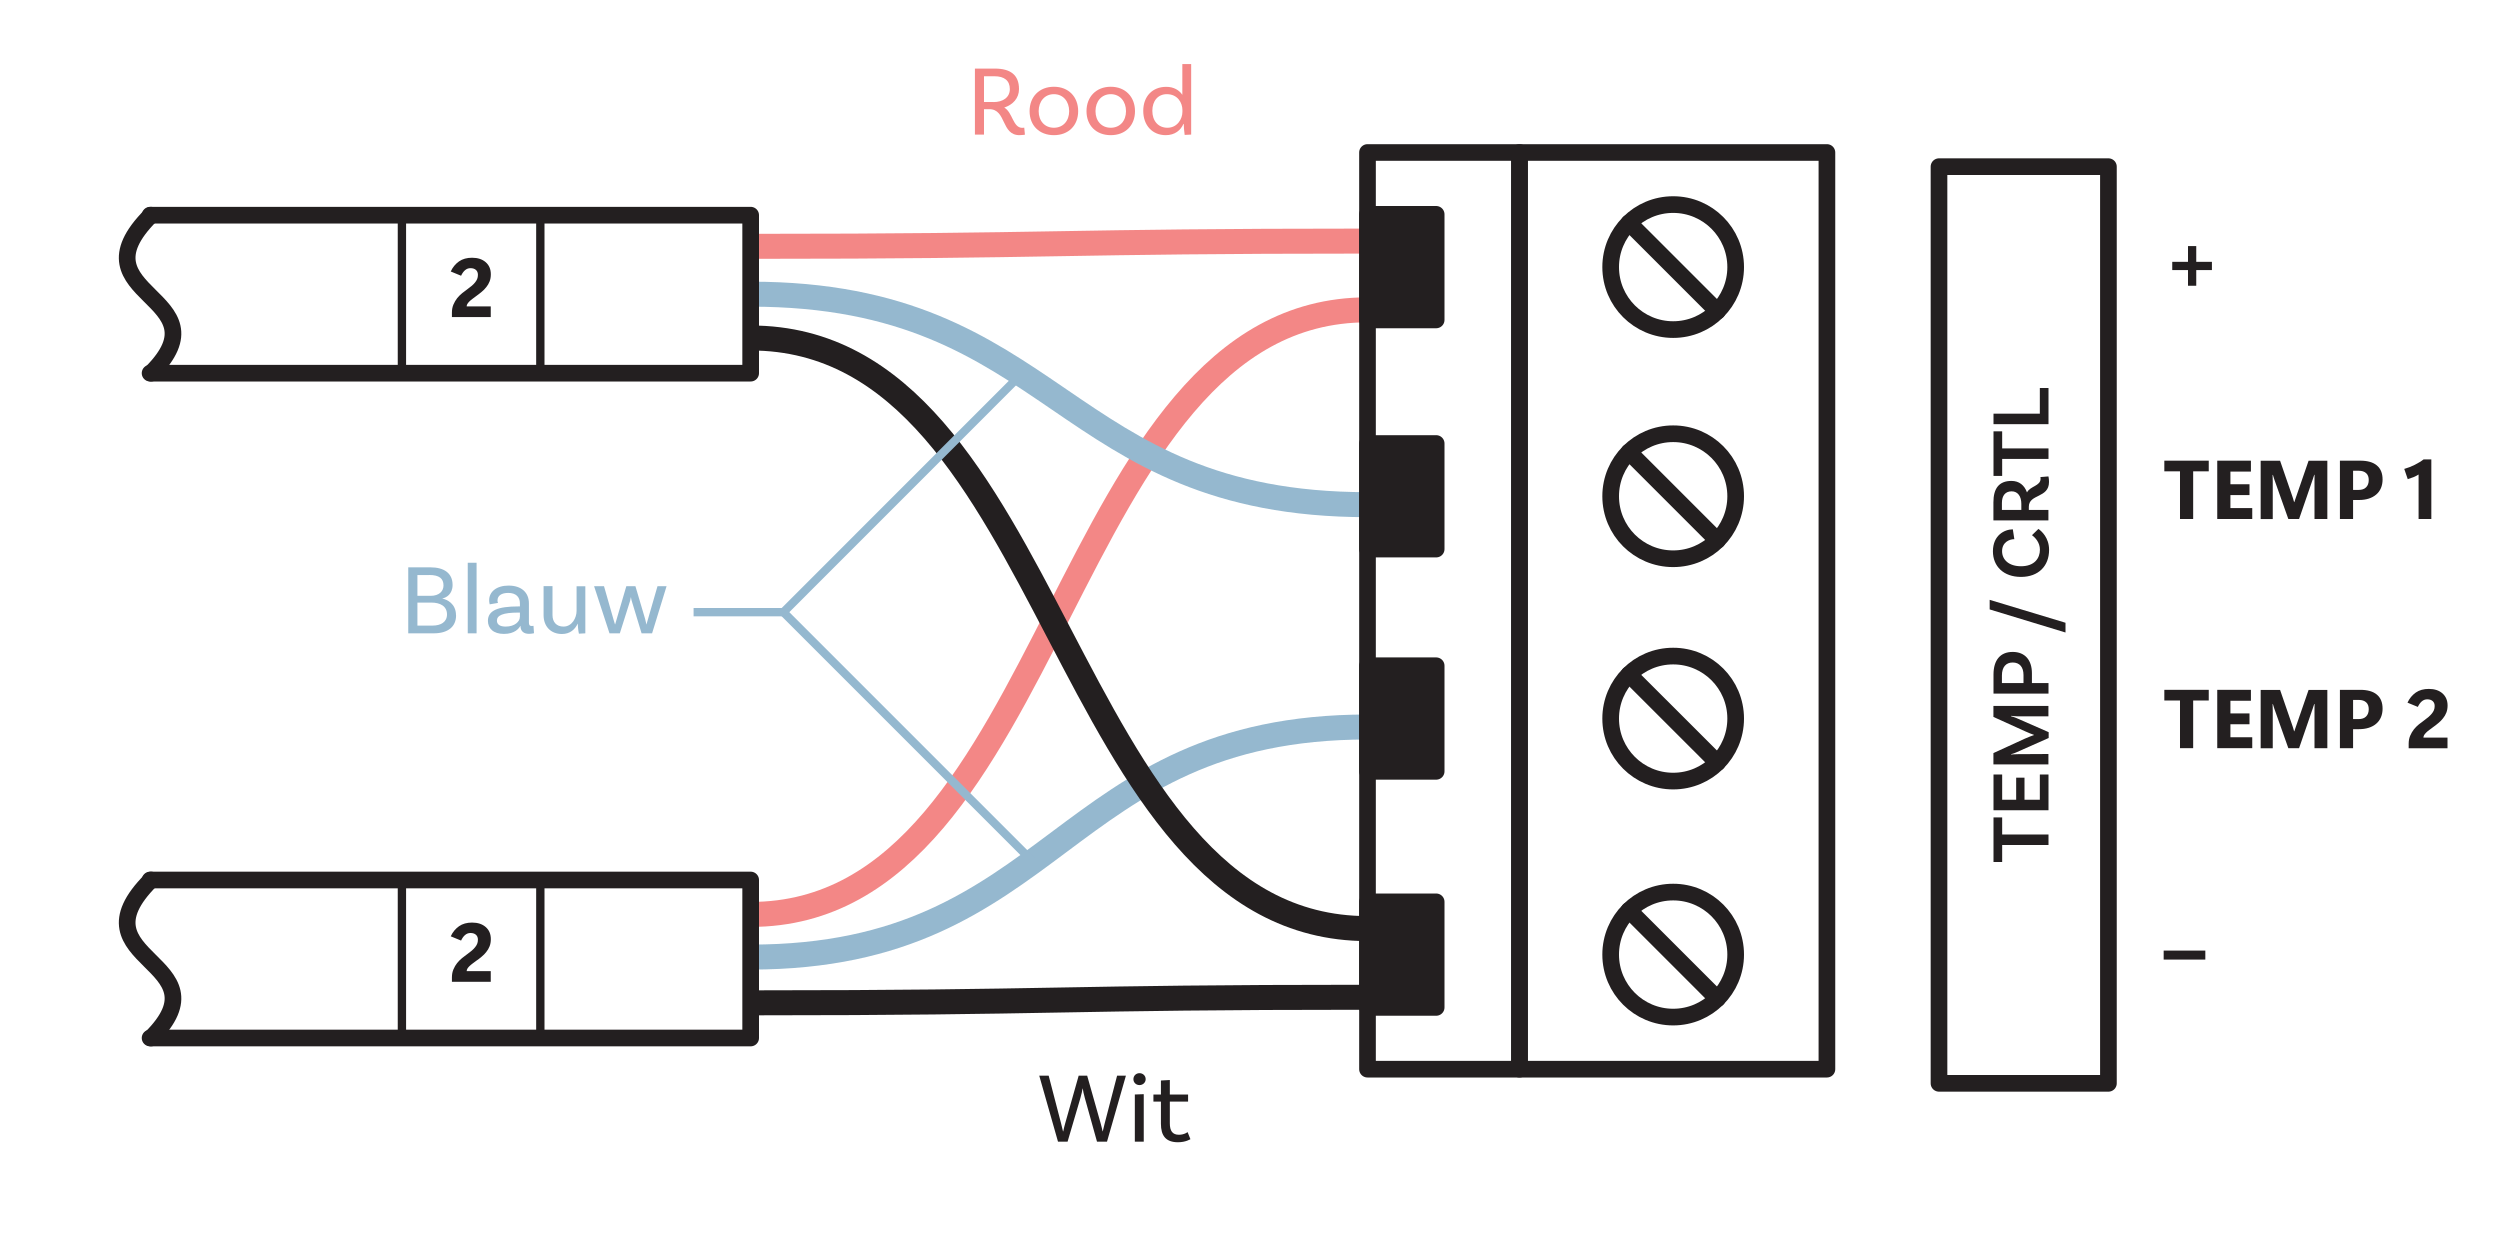 <?xml version="1.0" encoding="UTF-8"?><svg xmlns="http://www.w3.org/2000/svg" viewBox="0 0 300 150"><g id="b"><path d="M54.23,117.82v-.53c0-.36.06-.68.18-.96.12-.29.27-.54.45-.77.18-.22.38-.42.6-.6.22-.17.42-.33.62-.47.21-.15.38-.29.54-.42.16-.13.28-.27.39-.4.11-.13.19-.27.25-.41.06-.14.09-.31.09-.5,0-.25-.08-.45-.24-.59-.16-.14-.38-.21-.65-.21-.25,0-.46.08-.65.24-.19.16-.35.39-.48.67l-1.24-.51c.23-.51.57-.91.99-1.21.43-.3.95-.44,1.57-.44.69,0,1.23.18,1.64.54.41.36.61.84.61,1.45,0,.32-.05.61-.15.86-.1.25-.23.48-.4.68-.16.21-.35.4-.56.57-.21.18-.43.35-.66.5-.15.11-.29.22-.43.32s-.26.21-.37.31c-.11.11-.19.21-.25.31-.05.1-.08.2-.08.29h2.89v1.28h-4.66Z" style="fill:#231f20;"/><line x1="48.23" y1="105.6" x2="48.23" y2="124.09" style="fill:none; stroke:#231f20; stroke-linecap:round; stroke-linejoin:round;"/><line x1="64.84" y1="105.6" x2="64.84" y2="124.09" style="fill:none; stroke:#231f20; stroke-linecap:round; stroke-linejoin:round;"/><path d="M54.23,38.04v-.53c0-.36.06-.68.18-.96.12-.28.27-.54.45-.77.18-.22.38-.42.6-.6.22-.17.42-.33.62-.47.21-.15.38-.29.54-.42.16-.13.28-.27.39-.4.11-.13.19-.27.25-.41.06-.14.09-.31.09-.5,0-.25-.08-.45-.24-.59s-.38-.21-.65-.21c-.25,0-.46.08-.65.24-.19.16-.35.39-.48.67l-1.24-.51c.23-.51.57-.91.99-1.21.43-.3.95-.44,1.57-.44.69,0,1.23.18,1.64.54s.61.84.61,1.45c0,.32-.05.61-.15.86-.1.25-.23.48-.4.68-.16.21-.35.4-.56.57s-.43.35-.66.51c-.15.11-.29.22-.43.32s-.26.21-.37.31c-.11.11-.19.21-.25.31s-.08.2-.08.29h2.89v1.28h-4.66Z" style="fill:#231f20;"/><line x1="48.23" y1="25.82" x2="48.23" y2="44.31" style="fill:none; stroke:#231f20; stroke-linecap:round; stroke-linejoin:round;"/><line x1="64.84" y1="25.82" x2="64.84" y2="44.31" style="fill:none; stroke:#231f20; stroke-linecap:round; stroke-linejoin:round;"/><path d="M90.08,29.56c37.01,0,37.01-.63,74.01-.63" style="fill:none; stroke:#f38786; stroke-linejoin:round; stroke-width:3px;"/><path d="M90.08,109.73c37.01,0,37.01-72.55,74.01-72.55" style="fill:none; stroke:#f38786; stroke-linejoin:round; stroke-width:3px;"/><path d="M164.1,87.24c-37.01,0-37.01,27.61-74.01,27.61" style="fill:none; stroke:#95b8cf; stroke-linejoin:round; stroke-width:3px;"/><path d="M164.1,60.56c-37.01,0-37.01-25.26-74.01-25.26" style="fill:none; stroke:#95b8cf; stroke-linejoin:round; stroke-width:3px;"/><path d="M90.08,120.34c37.01,0,37.01-.67,74.01-.67" style="fill:none; stroke:#231f20; stroke-linejoin:round; stroke-width:3px;"/><path d="M90.08,40.56c37.01,0,37.01,70.87,74.01,70.87" style="fill:none; stroke:#231f20; stroke-linejoin:round; stroke-width:3px;"/><path d="M265.43,32.41h-1.88v1.88h-.99v-1.88h-1.89v-.99h1.89v-1.89h.99v1.89h1.88v.99Z" style="fill:#231f20;"/><path d="M265.06,56.56h-1.88v5.72h-1.58v-5.72h-1.88v-1.28h5.33v1.28Z" style="fill:#231f20;"/><path d="M270.27,62.28h-4.2v-7h4.04v1.31h-2.46v1.52h2.29v1.3h-2.29v1.56h2.62v1.31Z" style="fill:#231f20;"/><path d="M279.3,62.28h-1.56v-4.19c0-.18,0-.35,0-.53s0-.37.01-.58h-.04c-.04.11-.07.2-.1.29s-.06.17-.08.25l-1.64,4.76h-1.29l-1.67-4.71c-.03-.09-.06-.18-.08-.25-.02-.07-.05-.19-.1-.33h-.04c0,.29.02.54.02.77s0,.44,0,.66v3.87h-1.45v-7h2.33l1.43,4.15c.05.15.09.28.13.39s.07.25.12.42h.03c.06-.18.11-.31.14-.42.04-.1.08-.23.14-.4l1.43-4.14h2.25v7Z" style="fill:#231f20;"/><path d="M282.37,60v2.28h-1.58v-7h2.44c.87,0,1.54.19,1.99.57.46.38.69.94.69,1.69s-.26,1.38-.77,1.81c-.51.43-1.2.65-2.06.65h-.71ZM282.37,56.49v2.3h.66c.39,0,.69-.1.9-.31s.32-.5.32-.88c0-.35-.1-.63-.31-.82-.21-.19-.5-.29-.89-.29h-.68Z" style="fill:#231f20;"/><path d="M291.77,62.28h-1.54v-5.34c-.18.12-.38.22-.59.31-.22.08-.45.17-.71.25l-.42-1.23c.45-.13.87-.29,1.26-.49s.75-.41,1.06-.65h.93v7.16Z" style="fill:#231f20;"/><path d="M265.06,84.06h-1.88v5.72h-1.58v-5.72h-1.88v-1.28h5.33v1.28Z" style="fill:#231f20;"/><path d="M270.27,89.78h-4.2v-7h4.04v1.31h-2.46v1.52h2.29v1.3h-2.29v1.56h2.62v1.31Z" style="fill:#231f20;"/><path d="M279.3,89.78h-1.56v-4.19c0-.18,0-.35,0-.53s0-.37.01-.58h-.04c-.04.11-.07.2-.1.29s-.06.17-.08.25l-1.64,4.76h-1.29l-1.67-4.71c-.03-.09-.06-.18-.08-.25-.02-.07-.05-.19-.1-.33h-.04c0,.29.02.54.02.77s0,.44,0,.66v3.87h-1.45v-7h2.33l1.43,4.15c.05.15.09.28.13.39s.07.25.12.42h.03c.06-.18.11-.31.14-.42.04-.1.08-.23.14-.4l1.43-4.14h2.25v7Z" style="fill:#231f20;"/><path d="M282.37,87.5v2.28h-1.58v-7h2.44c.87,0,1.54.19,1.99.57.46.38.69.94.69,1.69s-.26,1.38-.77,1.81c-.51.43-1.2.65-2.06.65h-.71ZM282.37,83.99v2.3h.66c.39,0,.69-.1.9-.31s.32-.5.32-.88c0-.35-.1-.63-.31-.82-.21-.19-.5-.29-.89-.29h-.68Z" style="fill:#231f20;"/><path d="M289.04,89.78v-.53c0-.36.06-.68.18-.96s.27-.54.45-.77c.18-.22.38-.42.6-.6.22-.17.42-.33.62-.47.21-.15.38-.29.54-.42.15-.13.28-.27.39-.4.11-.13.19-.27.25-.41.06-.14.09-.31.09-.5,0-.25-.08-.45-.24-.59-.16-.14-.38-.21-.65-.21-.25,0-.46.08-.65.24-.19.16-.35.39-.48.67l-1.24-.51c.23-.51.57-.91.99-1.21.43-.3.95-.44,1.57-.44.69,0,1.23.18,1.64.54.4.36.61.84.61,1.45,0,.32-.05.61-.15.86-.1.25-.23.48-.4.68-.16.21-.35.4-.56.57-.21.18-.43.35-.66.51-.15.11-.29.22-.43.32-.14.1-.27.21-.37.31-.11.11-.19.21-.25.31-.05.1-.08.2-.08.29h2.89v1.28h-4.66Z" style="fill:#231f20;"/><path d="M264.64,115.15h-5v-1.08h5v1.08Z" style="fill:#231f20;"/><path d="M240.26,101.4v2.04h-1.04v-5.35h1.04v2.05h5.56v1.26h-5.56Z" style="fill:#231f20;"/><path d="M240.26,95.97h1.68v-2.65h1v2.65h1.84v-3.03h1.04v4.29h-6.6v-4.29h1.04v3.03Z" style="fill:#231f20;"/><path d="M245.81,84.71v1.25h-3.66c-.29-.01-.76-.04-.81-.06l-.02.05c.09.02.49.14.66.22l3.86,1.69v.7l-3.9,1.73c-.27.13-.57.2-.62.21l.02.04s.52-.04.81-.04l3.66-.02v1.25h-6.6v-1.36l3.77-1.73c.38-.17.93-.38,1.09-.43v-.03c-.16-.04-.71-.27-1.09-.44l-3.77-1.71v-1.32h6.6Z" style="fill:#231f20;"/><path d="M241.52,78.23c1.52,0,2.31,1.03,2.31,2.55v1.19h1.99v1.26h-6.6v-2.29c0-1.7.79-2.71,2.3-2.71ZM241.52,79.5c-.8,0-1.29.54-1.29,1.56v.91h2.59v-.96c0-.96-.46-1.51-1.3-1.51Z" style="fill:#231f20;"/><path d="M238.76,73.13v-1.15l9.1,2.75v1.17l-9.1-2.77Z" style="fill:#231f20;"/><path d="M241.54,63.52l.18,1.18c-.62,0-1.47.39-1.47,1.44s.84,1.81,2.27,1.81c1.62,0,2.27-.96,2.27-1.99,0-.85-.55-1.44-.95-1.74l.77-.75c.38.27,1.28,1.05,1.28,2.52,0,1.93-1.27,3.24-3.37,3.24s-3.37-1.28-3.37-3.07c0-1.94,1.39-2.63,2.39-2.64Z" style="fill:#231f20;"/><path d="M245.81,57.17s.07.26.07.67c0,1.96-2.42,1.41-2.42,2.97v.38h2.35v1.26h-6.6v-2.17c0-1.66.66-2.57,2.17-2.57.92,0,1.55.52,1.86,1.38.38-.76,1.63-.77,1.63-1.64,0-.11-.02-.2-.02-.2l.96-.08ZM242.56,60.45c0-.87-.41-1.49-1.16-1.49s-1.17.5-1.17,1.39v.84h2.33v-.74Z" style="fill:#231f20;"/><path d="M240.26,55.07v2.04h-1.04v-5.35h1.04v2.05h5.56v1.26h-5.56Z" style="fill:#231f20;"/><path d="M244.78,46.56h1.04v4.34h-6.6v-1.26h5.56v-3.08Z" style="fill:#231f20;"/><rect x="232.67" y="20" width="20.33" height="110" transform="translate(485.68 150) rotate(180)" style="fill:none; stroke:#231f20; stroke-linecap:round; stroke-linejoin:round; stroke-width:2px;"/><path d="M18.12,25.82c-9.74,9.74,9.3,9.66,0,18.96" style="fill:none; stroke:#231f20; stroke-linecap:round; stroke-linejoin:round; stroke-width:2px;"/><path d="M18.12,105.6c-9.74,9.74,9.3,9.66,0,18.96" style="fill:none; stroke:#231f20; stroke-linecap:round; stroke-linejoin:round; stroke-width:2px;"/><polyline points="18.01 124.56 90.08 124.56 90.08 105.6 18.01 105.6" style="fill:none; stroke:#231f20; stroke-linecap:round; stroke-linejoin:round; stroke-width:2px;"/><polyline points="18.01 44.78 90.08 44.78 90.08 25.82 18.01 25.82" style="fill:none; stroke:#231f20; stroke-linecap:round; stroke-linejoin:round; stroke-width:2px;"/><circle cx="200.78" cy="32.05" r="7.5" style="fill:none; stroke:#231f20; stroke-linecap:round; stroke-linejoin:round; stroke-width:2px;"/><line x1="195.48" y1="26.74" x2="206.09" y2="37.35" style="fill:none; stroke:#231f20; stroke-linecap:round; stroke-linejoin:round; stroke-width:2px;"/><circle cx="200.78" cy="59.55" r="7.5" style="fill:none; stroke:#231f20; stroke-linecap:round; stroke-linejoin:round; stroke-width:2px;"/><line x1="195.48" y1="54.24" x2="206.09" y2="64.85" style="fill:none; stroke:#231f20; stroke-linecap:round; stroke-linejoin:round; stroke-width:2px;"/><circle cx="200.78" cy="86.23" r="7.5" style="fill:none; stroke:#231f20; stroke-linecap:round; stroke-linejoin:round; stroke-width:2px;"/><line x1="195.48" y1="80.93" x2="206.09" y2="91.53" style="fill:none; stroke:#231f20; stroke-linecap:round; stroke-linejoin:round; stroke-width:2px;"/><circle cx="200.78" cy="114.55" r="7.5" style="fill:none; stroke:#231f20; stroke-linecap:round; stroke-linejoin:round; stroke-width:2px;"/><line x1="195.48" y1="109.24" x2="206.09" y2="119.85" style="fill:none; stroke:#231f20; stroke-linecap:round; stroke-linejoin:round; stroke-width:2px;"/><rect x="182.34" y="18.3" width="36.89" height="110" transform="translate(401.57 146.6) rotate(180)" style="fill:none; stroke:#231f20; stroke-linecap:round; stroke-linejoin:round; stroke-width:2px;"/><rect x="164.1" y="18.3" width="18.24" height="110" transform="translate(346.44 146.6) rotate(180)" style="fill:none; stroke:#231f20; stroke-linecap:round; stroke-linejoin:round; stroke-width:2px;"/><rect x="164.1" y="25.71" width="8.24" height="12.67" transform="translate(336.44 64.1) rotate(180)" style="fill:#231f20; stroke:#231f20; stroke-linecap:round; stroke-linejoin:round; stroke-width:2px;"/><rect x="164.1" y="53.21" width="8.24" height="12.67" transform="translate(336.44 119.1) rotate(180)" style="fill:#231f20; stroke:#231f20; stroke-linecap:round; stroke-linejoin:round; stroke-width:2px;"/><rect x="164.1" y="79.9" width="8.24" height="12.67" transform="translate(336.44 172.46) rotate(180)" style="fill:#231f20; stroke:#231f20; stroke-linecap:round; stroke-linejoin:round; stroke-width:2px;"/><rect x="164.1" y="108.21" width="8.24" height="12.67" transform="translate(336.44 229.1) rotate(180)" style="fill:#231f20; stroke:#231f20; stroke-linecap:round; stroke-linejoin:round; stroke-width:2px;"/></g><g id="d"><polyline points="83.23 73.46 94.01 73.46 122.56 44.9" style="fill:none; stroke:#95b8cf; stroke-miterlimit:10;"/><line x1="94.01" y1="73.46" x2="123.93" y2="103.38" style="fill:none; stroke:#95b8cf; stroke-miterlimit:10;"/></g><g id="e"><path d="M122.99,16.16s-.3.06-.65.06c-2.22,0-1.56-3.12-3.62-3.12h-.64v3.05h-1.09v-7.92h2.39c1.85,0,2.9.74,2.9,2.46,0,1.1-.73,1.87-1.77,2.22,1.02.58,1.03,2.43,2.16,2.43.14,0,.24-.02.24-.02l.08.84ZM119.22,12.25c1.12,0,1.96-.55,1.96-1.56s-.65-1.54-1.85-1.54h-1.25v3.09h1.14Z" style="fill:#f38786;"/><path d="M129.38,13.34c0,1.72-1.16,2.88-2.91,2.88s-2.92-1.16-2.92-2.88,1.16-2.93,2.92-2.93,2.91,1.21,2.91,2.93ZM128.3,13.34c0-1.18-.73-2.04-1.83-2.04s-1.83.86-1.83,2.04.73,1.99,1.83,1.99,1.83-.82,1.83-1.99Z" style="fill:#f38786;"/><path d="M136.2,13.34c0,1.72-1.16,2.88-2.91,2.88s-2.91-1.16-2.91-2.88,1.16-2.93,2.91-2.93,2.91,1.21,2.91,2.93ZM135.12,13.34c0-1.18-.73-2.04-1.83-2.04s-1.83.86-1.83,2.04.73,1.99,1.83,1.99,1.83-.82,1.83-1.99Z" style="fill:#f38786;"/><path d="M142.94,7.68v8.47l-.78.04c-.06-.4-.12-1.09-.11-1.32h-.04c-.32.76-1.03,1.35-2.12,1.35-1.59,0-2.7-1.16-2.7-2.91s1.1-2.89,2.76-2.89c.92,0,1.56.41,1.93.96v-3.69h1.05ZM141.89,13.43v-.23c0-.85-.56-1.9-1.87-1.9-1.06,0-1.74.8-1.74,2s.7,2.03,1.81,2.03c1.2,0,1.8-1.07,1.8-1.91Z" style="fill:#f38786;"/><path d="M54.73,73.84c0,1.34-.94,2.16-2.69,2.16h-3.05v-7.92h2.66c1.65,0,2.66.71,2.66,2.11,0,1.13-.78,1.54-1.22,1.62v.02c.54.11,1.63.6,1.63,2ZM51.52,69.01h-1.43v2.49h1.58c1.03,0,1.55-.55,1.55-1.25,0-.83-.52-1.25-1.7-1.25ZM53.64,73.73c0-1-.83-1.42-1.87-1.42h-1.68v2.76h1.82c.98,0,1.73-.42,1.73-1.34Z" style="fill:#95b8cf;"/><path d="M56.13,67.53h1.06v8.47h-1.06v-8.47Z" style="fill:#95b8cf;"/><path d="M64.06,75.99s-.28.07-.58.07c-.59,0-1.02-.28-1.02-.94h0s-.02-.01-.02-.01c-.16.29-.65.96-1.97.96-1.25,0-1.92-.65-1.92-1.57,0-1.24,1.18-1.73,3.67-1.73h.17v-.36c0-.77-.47-1.26-1.4-1.26-.8,0-1.29.32-1.29.91,0,.13.02.2.06.29l-.99.17s-.07-.22-.07-.49c0-1.03.89-1.76,2.33-1.76,1.54,0,2.44.83,2.44,2.13v2.29c0,.31.08.43.35.43.07,0,.16-.01.2-.02l.06.89ZM62.39,74.05v-.54h-.17c-1.93,0-2.59.35-2.59.97,0,.44.34.71,1.05.71,1.1,0,1.7-.61,1.7-1.14Z" style="fill:#95b8cf;"/><path d="M70.24,70.34v5.66l-.77.04c-.1-.43-.14-1.07-.14-1.2h-.01c-.31.68-.91,1.24-1.88,1.24-1.35,0-2.21-.91-2.21-2.27v-3.47h1.07v3.47c0,.83.47,1.38,1.32,1.38,1.04,0,1.57-1.07,1.57-1.88v-2.96h1.05Z" style="fill:#95b8cf;"/><path d="M79.99,70.34l-1.74,5.66h-1.26l-1.19-3.92c-.04-.13-.07-.3-.08-.4h-.02c-.01.1-.05.26-.08.4l-1.24,3.92h-1.24l-1.85-5.66h1.19l1.13,3.96c.08.31.17.53.19.62h.02c.02-.1.11-.36.18-.62l1.16-3.96h1.09l1.16,3.92c.07.26.13.56.16.66h.02c.02-.1.08-.35.18-.66l1.13-3.92h1.08Z" style="fill:#95b8cf;"/><path d="M135.11,129.08l-2.27,7.92h-1.2l-1.46-5.24c-.12-.41-.23-.96-.25-1.14h-.02c-.02.18-.14.73-.26,1.14l-1.54,5.24h-1.15l-2.25-7.92h1.13l1.49,5.73.23.95h.03c.07-.31.13-.62.23-.95l1.62-5.73h1.02l1.62,5.73c.1.35.16.64.23.95h.02l.23-.95,1.49-5.73h1.09Z" style="fill:#231f20;"/><path d="M136.74,130.21c-.41,0-.73-.3-.73-.71s.32-.72.73-.72.74.31.74.72-.34.71-.74.71ZM136.18,131.34l1.07-.04v5.7h-1.07v-5.66Z" style="fill:#231f20;"/><path d="M142.85,136.7s-.56.37-1.49.37c-1.46,0-2.05-.78-2.05-2.23v-2.65h-.9v-.85h.9v-1.68l1.07-.06v1.74h2.19v.85h-2.19v2.61c0,.91.32,1.37,1.09,1.37.66,0,1.04-.32,1.04-.32l.34.85Z" style="fill:#231f20;"/></g></svg>